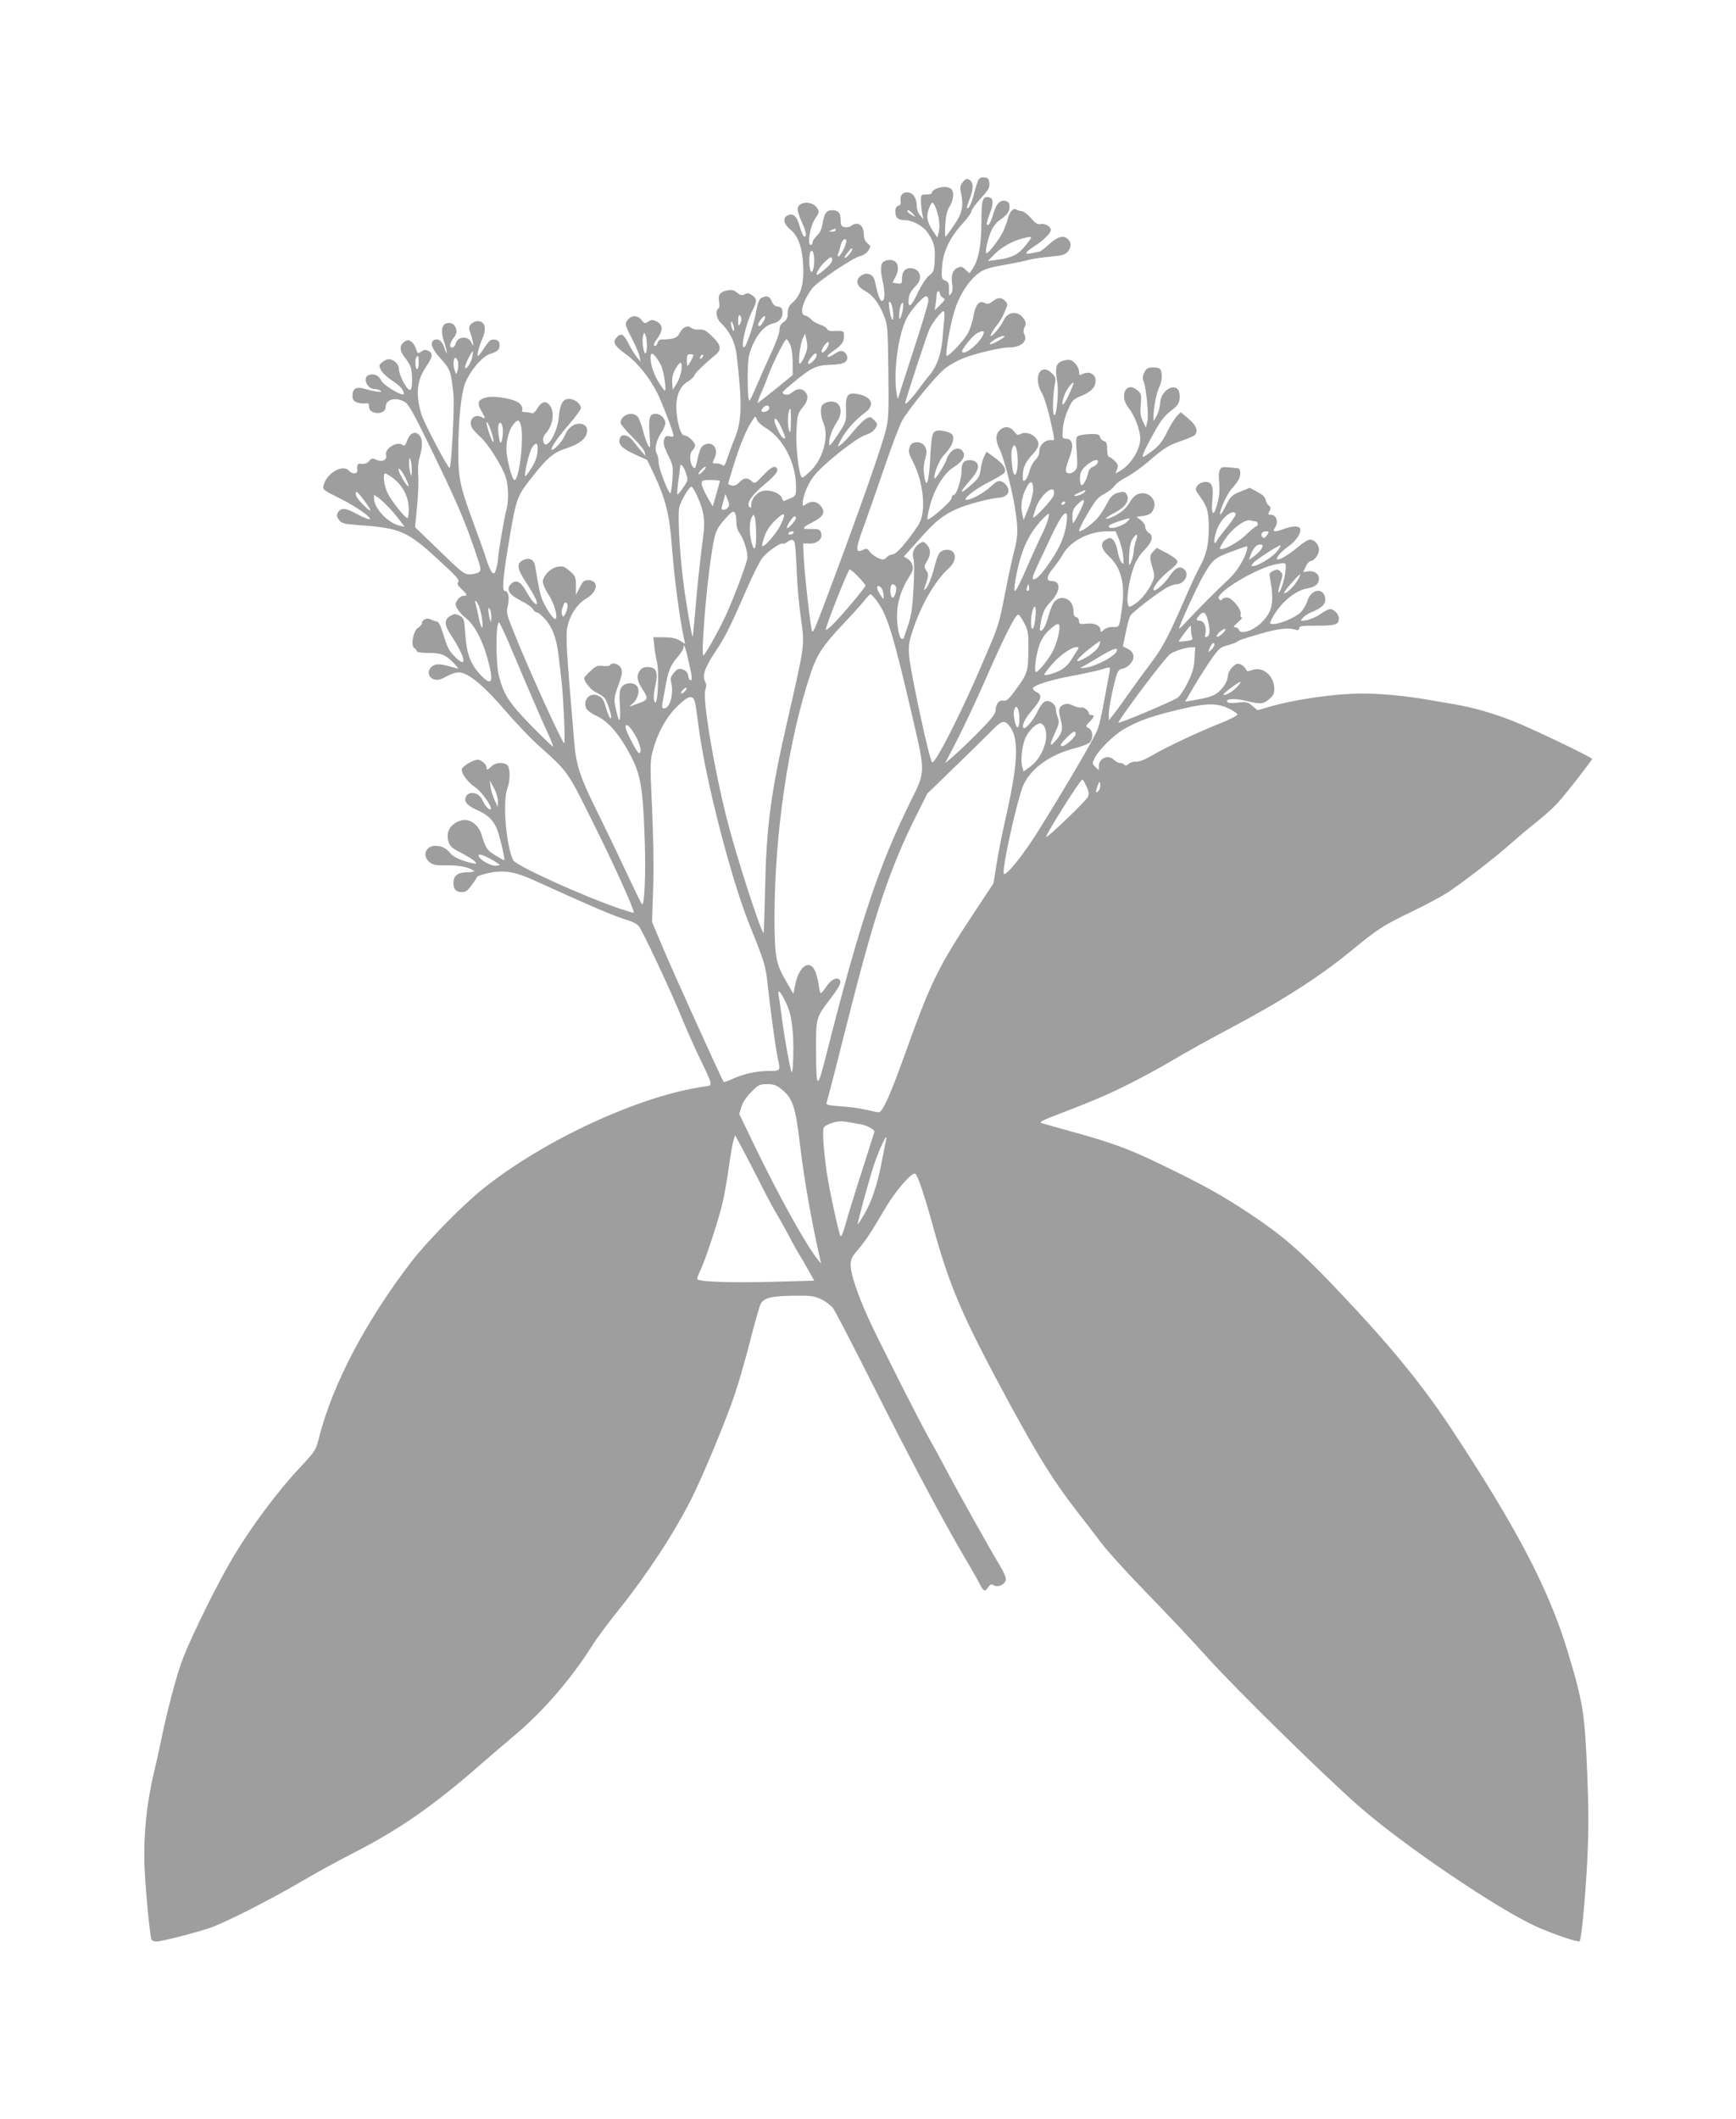 <?xml version="1.0" standalone="no"?>
<!DOCTYPE svg PUBLIC "-//W3C//DTD SVG 20010904//EN"
 "http://www.w3.org/TR/2001/REC-SVG-20010904/DTD/svg10.dtd">
<svg version="1.0" xmlns="http://www.w3.org/2000/svg"
 width="1049pt" height="1280pt" viewBox="0 0 1049 1280"
 preserveAspectRatio="xMidYMid meet">
<g transform="translate(0,1280) scale(0.1,-0.1)"
fill="#9e9e9e" stroke="none">
<path d="M5912 11713 c-5 -10 -17 -47 -26 -82 -15 -60 -33 -97 -43 -88 -2 3 6
28 17 57 24 61 23 98 -3 114 -15 9 -22 6 -39 -14 -16 -20 -18 -32 -12 -60 18
-84 10 -127 -41 -200 -26 -39 -49 -70 -52 -70 -3 0 -3 33 -1 74 3 52 11 84 26
108 24 39 29 87 10 106 -26 26 -118 6 -118 -26 0 -4 -15 -7 -32 -7 -32 0 -33
-1 -33 -40 0 -22 4 -56 7 -75 l8 -35 -20 24 c-11 13 -20 36 -20 51 0 46 -17
79 -45 86 -34 9 -58 -12 -53 -47 3 -20 0 -29 -14 -32 -12 -4 -18 -15 -18 -34
0 -38 16 -53 57 -53 45 0 107 -33 136 -72 39 -54 50 -92 45 -168 -3 -65 -6
-73 -34 -95 -16 -12 -44 -55 -63 -93 -41 -88 -61 -108 -61 -63 0 38 11 61 45
95 45 45 24 106 -35 106 -33 0 -50 -23 -50 -68 0 -26 -3 -28 -28 -24 l-29 4
20 39 c32 66 1 114 -62 94 -30 -9 -35 -44 -17 -125 16 -71 13 -124 -8 -117
-10 3 -23 43 -40 120 -9 40 -47 55 -81 33 -40 -27 -31 -65 23 -94 48 -27 82
-72 115 -153 20 -50 22 -74 25 -333 3 -238 1 -289 -14 -350 -24 -100 -164
-499 -332 -946 -99 -264 -108 -285 -115 -273 -8 13 -45 337 -50 439 l-4 91 39
-1 c49 -1 82 31 69 67 -8 19 -16 22 -60 21 -60 -2 -58 7 9 41 64 33 79 58 53
94 -24 32 -56 38 -89 17 -22 -15 -24 -15 -24 2 0 40 29 114 64 161 51 69 253
231 313 252 31 10 53 25 63 42 14 25 13 28 -8 49 -21 21 -24 22 -49 8 -15 -9
-50 -43 -78 -78 -27 -34 -61 -69 -74 -79 -24 -16 -24 -15 5 38 29 53 84 114
141 156 63 46 42 97 -47 113 -58 11 -72 -9 -68 -98 2 -69 1 -71 -50 -149 -43
-64 -52 -73 -52 -52 0 36 19 87 47 129 30 45 30 94 1 114 -22 16 -61 13 -85
-7 -18 -13 -16 -67 3 -113 35 -84 -4 -222 -84 -295 -43 -40 -46 -41 -53 -22
-18 49 -31 192 -26 279 5 86 8 97 36 131 34 41 39 73 15 97 -21 21 -46 20 -77
-4 -18 -14 -31 -18 -47 -12 -20 7 -16 13 48 66 112 94 145 110 229 112 75 2
103 13 103 43 0 21 -19 41 -38 41 -8 0 -27 -9 -44 -21 -16 -12 -32 -18 -36
-14 -4 4 4 15 18 24 63 42 80 63 80 97 0 36 -2 37 -61 34 -24 -1 -38 4 -42 13
-3 8 -23 20 -44 27 -21 7 -45 21 -53 32 -9 10 -25 20 -35 22 -37 5 -15 87 43
164 32 41 247 186 290 195 18 4 38 17 49 33 16 26 16 27 -5 44 -15 13 -22 29
-22 53 0 56 -36 82 -74 54 -10 -8 -29 -12 -42 -9 -20 4 -24 10 -24 41 0 44
-14 61 -51 61 -35 0 -48 -18 -58 -79 -6 -35 -16 -58 -35 -75 -14 -14 -26 -32
-26 -41 0 -8 -5 -15 -11 -15 -23 0 -4 114 26 158 26 39 27 43 12 66 -30 45
-117 40 -117 -8 0 -13 11 -48 25 -78 26 -56 32 -88 15 -88 -5 0 -18 27 -27 61
-18 64 -41 85 -75 67 -31 -15 -22 -54 20 -87 50 -39 76 -127 76 -251 0 -93
-20 -150 -69 -192 -18 -16 -25 -32 -25 -60 0 -29 -6 -41 -25 -54 -18 -12 -25
-25 -25 -49 0 -18 -23 -82 -54 -146 -29 -63 -68 -151 -87 -196 -19 -46 -37
-83 -41 -83 -12 0 -14 224 -2 270 25 101 84 182 142 195 41 8 64 37 60 72 -2
22 -9 29 -28 31 -18 2 -29 12 -37 32 -12 31 -31 37 -63 20 -12 -7 -21 -30 -30
-77 -12 -72 -54 -201 -70 -217 -30 -30 4 133 45 214 31 62 31 75 -1 97 -20 13
-30 14 -44 5 -15 -9 -24 -7 -45 9 -19 16 -34 20 -59 15 -45 -9 -59 -27 -51
-69 4 -21 3 -37 -4 -41 -20 -13 -12 -62 14 -86 54 -51 87 -117 96 -193 35
-304 33 -400 -15 -515 -13 -31 -31 -81 -41 -110 -12 -39 -20 -51 -28 -43 -6 6
-23 11 -38 11 -27 0 -27 0 -12 31 29 59 -12 109 -65 80 -13 -7 -24 -30 -32
-63 -19 -85 -19 -86 -36 -64 -18 26 -18 80 1 96 8 7 15 21 15 30 0 19 -44 60
-65 60 -17 0 -34 43 -44 114 -15 106 9 180 70 214 16 10 31 24 34 33 5 15 60
69 129 126 38 31 33 60 -20 110 -38 37 -51 44 -79 42 -18 -2 -40 3 -48 10 -23
18 -52 5 -70 -31 -15 -30 -36 -38 -111 -39 -10 0 -20 -9 -23 -20 -3 -10 -9
-19 -14 -19 -14 0 -11 12 17 51 32 46 29 79 -9 97 -24 12 -31 11 -50 -1 -20
-13 -24 -12 -40 9 -21 29 -58 31 -80 6 -24 -26 -22 -33 23 -120 21 -42 42 -90
45 -107 l6 -30 -21 25 c-12 14 -35 51 -51 82 -31 62 -46 69 -74 38 -25 -28
-13 -49 61 -103 66 -48 140 -140 185 -230 29 -57 99 -240 99 -259 0 -6 -11 -7
-24 -4 -17 4 -26 1 -30 -10 -11 -28 -7 -46 23 -108 28 -57 29 -67 24 -143 -3
-46 -9 -83 -12 -83 -13 1 -71 150 -71 184 0 20 -5 44 -11 55 -16 24 -4 81 26
125 14 20 25 47 25 60 0 28 -29 56 -57 56 -38 0 -45 -22 -38 -122 5 -85 5 -91
-9 -68 -8 14 -22 55 -31 90 -9 36 -24 73 -32 83 -32 35 -103 10 -103 -37 0 -9
31 -47 69 -84 38 -37 72 -78 76 -92 l6 -25 -23 26 c-13 15 -36 43 -51 63 -32
41 -72 49 -82 16 -11 -34 14 -60 91 -95 l75 -34 44 -93 c66 -141 91 -239 104
-418 16 -210 47 -445 76 -577 l5 -23 -32 20 c-24 14 -51 20 -96 20 l-64 0 5
-47 c2 -27 10 -73 17 -103 14 -60 5 -255 -11 -244 -12 7 -11 52 3 113 16 70 2
101 -47 101 -26 0 -39 -6 -51 -25 -20 -30 -14 -61 22 -115 31 -47 29 -58 -16
-75 -19 -7 -44 -16 -55 -20 -14 -6 -12 -2 7 14 34 27 48 86 25 108 -22 23 -68
19 -89 -6 -15 -19 -17 -36 -12 -119 6 -105 -5 -109 -26 -9 -11 53 -10 62 16
136 24 67 27 82 16 105 -12 26 -54 37 -66 17 -3 -5 -23 -7 -44 -4 -32 4 -42
-1 -74 -31 -21 -19 -38 -39 -38 -43 0 -22 43 -74 72 -86 18 -8 40 -23 50 -33
19 -23 51 -124 38 -124 -5 0 -16 24 -25 53 -19 66 -24 73 -56 86 -46 17 -86
-27 -68 -76 5 -13 31 -33 63 -48 64 -30 120 -90 179 -190 88 -150 101 -216
113 -566 7 -203 -2 -397 -17 -382 -4 4 -49 96 -99 203 -50 107 -127 267 -171
355 -103 208 -128 282 -139 420 -49 574 -53 647 -41 699 16 74 60 139 115 171
70 41 76 110 10 110 -24 0 -33 -7 -51 -45 l-23 -44 0 56 c0 52 -3 58 -37 88
-31 27 -42 31 -72 26 -43 -6 -91 -55 -91 -91 0 -14 16 -50 36 -80 35 -52 59
-145 38 -145 -13 1 -58 69 -77 116 -14 36 -21 72 -43 201 -6 41 -33 57 -69 41
-45 -21 -43 -50 13 -136 53 -80 78 -132 63 -132 -11 0 -34 28 -64 82 -32 56
-61 69 -90 39 -31 -31 -11 -64 62 -101 33 -16 65 -39 71 -50 6 -11 17 -20 25
-20 7 0 31 -20 52 -44 42 -48 67 -117 78 -216 4 -30 11 -91 16 -135 13 -101
26 -395 18 -395 -11 0 -205 425 -296 650 -53 131 -55 137 -44 183 11 49 2 87
-19 87 -17 0 -11 79 19 260 50 300 52 306 134 412 103 133 140 164 221 190 75
25 112 53 122 92 8 33 -10 56 -45 56 -38 0 -69 -26 -88 -71 -14 -36 -70 -95
-80 -85 -8 8 46 85 113 161 35 41 64 81 64 90 0 25 -38 55 -70 55 -40 0 -56
-29 -64 -114 -10 -104 -84 -210 -94 -137 -2 13 5 32 17 44 41 45 54 124 25
165 -23 33 -51 28 -76 -14 -13 -22 -26 -33 -35 -30 -8 3 -26 6 -39 6 -14 0
-23 4 -20 9 9 14 -4 40 -27 52 -43 24 -149 39 -189 28 -50 -13 -57 -33 -30
-80 27 -47 27 -53 2 -39 -44 24 -82 -19 -58 -64 6 -12 30 -37 52 -57 44 -39
127 -170 151 -239 17 -48 20 -148 5 -200 -13 -48 -50 -263 -50 -292 0 -13 -5
-40 -11 -61 -8 -32 -13 -36 -25 -26 -7 6 -22 39 -33 73 -10 33 -44 129 -75
213 -86 231 -97 284 -97 447 1 184 17 345 41 409 29 75 104 164 152 179 46 14
61 29 56 60 -2 17 -11 24 -30 26 -23 3 -32 -5 -60 -47 -18 -28 -36 -51 -39
-51 -9 0 5 56 25 102 28 66 17 108 -29 108 -12 0 -29 -8 -39 -18 -15 -17 -15
-23 -1 -62 16 -46 20 -92 5 -52 -18 44 -85 42 -96 -3 -7 -27 -34 -35 -34 -10
0 9 10 29 22 45 18 25 20 35 12 58 -6 17 -18 28 -32 30 -51 7 -65 -39 -37
-118 8 -23 15 -50 14 -59 0 -9 -6 2 -12 23 -13 43 -36 63 -61 53 -32 -12 -18
-55 38 -115 57 -63 62 -76 76 -216 7 -71 -12 -431 -23 -443 -8 -7 -154 270
-170 322 -37 121 -29 207 28 290 40 58 43 80 14 95 -16 9 -26 8 -43 -4 -22
-14 -24 -13 -32 16 -5 17 -18 37 -29 44 -18 12 -24 11 -43 -2 -29 -20 -28 -55
3 -92 13 -16 29 -41 35 -56 13 -34 13 -133 1 -141 -18 -11 -71 86 -71 130 0
25 -33 55 -61 55 -9 0 -27 -8 -39 -18 -21 -17 -22 -20 -7 -49 9 -17 39 -45 67
-63 48 -31 70 -56 70 -79 0 -22 -119 48 -135 78 -16 33 -44 46 -75 36 -42 -13
-14 -85 33 -85 12 0 29 -5 37 -11 19 -13 -36 -6 -97 12 -50 15 -73 2 -73 -42
0 -23 6 -32 27 -40 16 -6 38 -8 50 -6 19 3 23 0 23 -20 0 -16 8 -27 27 -34 35
-13 73 3 73 30 0 47 55 64 112 35 26 -13 50 -56 158 -277 149 -305 205 -433
266 -612 42 -121 44 -131 27 -142 -9 -7 -34 -13 -54 -13 -34 0 -49 11 -184
143 l-147 142 12 125 c7 68 10 153 7 189 -3 41 0 81 9 110 20 65 18 114 -5
135 -26 24 -56 8 -72 -39 -10 -26 -16 -32 -25 -24 -33 27 -112 -21 -101 -61 7
-29 -24 -44 -59 -28 -23 11 -29 10 -43 -7 -10 -13 -26 -19 -44 -17 -27 3 -31
-3 -28 -40 3 -22 -31 -24 -49 -3 -37 44 -136 -12 -155 -88 -7 -24 -1 -29 95
-76 101 -50 203 -122 183 -128 -6 -2 -40 12 -77 32 -69 38 -97 40 -116 5 -7
-13 -5 -24 9 -42 17 -20 31 -24 113 -30 264 -19 298 -35 505 -226 90 -83 111
-107 102 -118 -9 -11 -4 -20 20 -43 36 -34 38 -41 11 -41 -11 0 -27 -11 -35
-24 -15 -22 -15 -28 -2 -53 8 -15 32 -42 54 -59 50 -40 99 -133 129 -243 41
-147 27 -174 -47 -93 -58 63 -80 126 -88 247 -6 84 -7 90 -33 105 -25 13 -31
13 -55 0 -40 -23 -40 -53 0 -114 91 -138 105 -215 23 -131 -36 38 -42 51 -73
150 -11 38 -24 60 -33 60 -8 1 -24 6 -35 12 -23 13 -55 0 -55 -21 0 -8 -11
-21 -24 -29 -29 -19 -45 -106 -23 -122 8 -5 15 -14 16 -20 0 -6 33 -10 74 -10
77 0 103 -12 157 -70 22 -25 23 -27 5 -22 -94 28 -115 29 -141 13 -34 -23 -30
-67 7 -80 22 -7 38 -4 79 18 40 21 61 26 86 22 56 -11 147 -89 266 -228 63
-73 152 -167 198 -208 186 -167 177 -155 338 -479 119 -238 242 -510 242 -535
0 -3 -37 8 -82 23 -230 79 -629 260 -647 294 -42 82 -65 352 -36 432 17 47 19
108 5 136 -15 26 -73 26 -100 -1 -23 -23 -30 -25 -30 -7 0 19 -33 47 -54 47
-28 0 -96 -42 -96 -59 0 -29 38 -78 82 -108 38 -25 105 -120 93 -132 -9 -8
-36 23 -50 55 -22 52 -94 59 -103 10 -5 -25 16 -45 73 -71 62 -28 92 -56 116
-109 17 -39 52 -186 46 -193 -2 -1 -26 12 -55 30 -51 32 -56 40 -83 127 -18
56 -68 94 -114 85 -70 -15 -105 -69 -84 -133 9 -26 24 -39 78 -66 37 -19 73
-42 81 -51 12 -15 11 -16 -16 -10 -61 13 -114 37 -132 59 -23 30 -54 46 -91
46 -60 0 -82 -62 -35 -99 22 -17 39 -20 102 -19 71 2 141 -12 166 -34 6 -4
-13 -8 -40 -8 -59 0 -84 -20 -84 -66 0 -37 16 -54 52 -54 21 0 35 10 57 41 17
22 31 45 33 50 2 6 35 17 73 25 90 19 157 8 273 -45 368 -167 488 -218 569
-242 23 -6 51 -21 62 -33 21 -23 198 -400 261 -556 21 -52 67 -157 103 -232
90 -188 87 -175 30 -183 -387 -55 -962 -320 -1332 -615 -124 -99 -339 -318
-437 -445 -275 -359 -475 -739 -556 -1060 -20 -78 -22 -81 -119 -185 -131
-139 -288 -350 -399 -535 -94 -158 -242 -456 -303 -610 -37 -91 -98 -324 -137
-515 -12 -58 -30 -139 -40 -180 -44 -182 -64 -385 -57 -564 6 -142 32 -416 42
-443 2 -7 15 -13 29 -13 30 0 235 52 326 83 86 29 368 172 555 282 83 49 222
125 310 170 275 140 488 288 775 540 63 55 151 130 195 167 171 142 347 345
472 544 27 44 100 142 160 216 173 216 334 461 440 671 76 152 217 493 266
643 26 77 67 223 93 325 25 101 53 196 60 211 19 37 69 49 207 50 97 1 118 -2
160 -22 26 -12 58 -37 71 -54 13 -17 123 -230 245 -472 218 -434 425 -822 553
-1039 36 -60 75 -129 87 -153 24 -48 33 -51 53 -21 11 18 18 20 34 11 27 -14
68 6 72 35 2 11 -14 49 -36 84 -59 97 -267 469 -329 588 -31 58 -70 131 -88
161 -50 85 -327 632 -380 750 -64 142 -105 265 -105 316 0 36 7 51 41 90 48
55 81 106 170 257 58 99 151 207 177 207 14 0 53 -115 107 -310 105 -380 179
-550 457 -1065 179 -330 275 -485 412 -661 39 -50 105 -136 146 -190 41 -55
165 -191 275 -304 111 -113 283 -296 382 -406 174 -192 708 -716 913 -894 269
-234 826 -611 1062 -719 95 -43 255 -98 263 -89 11 11 34 256 46 486 9 181 9
298 0 525 -15 368 -25 431 -119 742 -114 376 -309 748 -707 1350 -184 277
-381 516 -717 867 -190 199 -304 298 -493 423 -169 113 -289 179 -540 300
-197 96 -307 135 -560 204 -82 23 -157 44 -165 47 -9 3 10 15 50 31 256 98
342 134 470 198 80 39 206 108 280 152 74 44 218 124 320 178 330 174 557 319
755 481 158 130 193 153 361 234 89 42 190 97 225 120 102 69 287 212 379 294
47 42 119 102 161 135 42 33 97 83 123 112 54 60 206 255 206 264 0 10 -373
188 -478 229 -120 47 -235 80 -347 100 -49 8 -128 22 -175 30 -120 21 -277 36
-384 36 -168 0 -412 -35 -569 -81 l-68 -20 -31 26 c-29 24 -36 26 -89 20 -36
-4 -59 -3 -63 4 -13 20 45 23 112 7 90 -22 105 -20 141 10 24 20 31 34 31 62
0 79 -70 138 -134 114 -20 -8 -32 -9 -34 -2 -7 19 -33 40 -52 40 -22 0 -60
-45 -60 -72 0 -29 -26 -73 -60 -101 -27 -23 -57 -32 -167 -51 l-32 -5 52 89
c29 49 76 123 104 164 46 66 58 76 95 86 24 6 50 15 58 20 21 14 23 15 142 50
107 32 173 39 216 26 16 -6 22 -3 22 8 0 14 17 16 108 16 114 0 132 6 132 45
0 25 -29 55 -53 55 -9 0 -36 -14 -59 -30 -24 -17 -61 -33 -83 -37 -40 -6 -40
-6 -22 15 10 11 33 26 50 33 64 25 88 49 85 82 -7 69 -84 61 -107 -11 -7 -23
-26 -56 -42 -72 -31 -30 -123 -70 -165 -70 -24 0 -24 0 -8 33 46 90 138 169
212 182 50 8 72 27 72 60 0 29 -31 49 -69 43 l-26 -4 15 33 c8 18 21 32 28 33
22 0 52 39 52 68 0 32 -27 62 -55 62 -10 0 -40 -18 -65 -39 -54 -46 -110 -81
-128 -81 -21 0 13 43 63 79 48 34 80 83 71 107 -7 18 -43 18 -96 -1 -63 -22
-74 -20 -54 10 21 32 6 75 -26 75 -18 0 -19 3 -9 22 9 17 9 24 -4 33 -8 6 -17
21 -19 34 -2 16 -18 32 -50 49 l-46 25 -57 -23 c-51 -21 -59 -28 -86 -82 -17
-33 -32 -58 -35 -56 -11 12 40 126 71 158 18 19 38 47 44 62 10 27 6 57 -8 59
-97 10 -100 10 -110 -10 -7 -11 -8 -44 -4 -80 4 -44 1 -80 -12 -127 -22 -82
-38 -67 -29 27 8 84 -4 111 -48 107 -18 -2 -37 -12 -44 -24 -13 -18 -11 -25
11 -55 50 -68 59 -99 59 -199 1 -101 -16 -169 -60 -245 -12 -22 -57 -118 -98
-214 -90 -205 -127 -274 -199 -367 -29 -38 -86 -116 -127 -174 -40 -58 -84
-118 -97 -133 l-23 -29 0 39 c0 42 34 203 51 246 7 16 19 27 31 27 10 0 30 11
44 25 34 34 30 75 -11 95 l-30 15 17 82 c9 45 22 91 27 102 12 22 178 149 229
175 17 9 39 16 49 16 48 0 81 58 51 88 -27 27 -57 13 -92 -40 -31 -48 -96
-102 -96 -80 0 21 49 79 95 114 28 21 50 45 50 54 0 11 -24 30 -62 51 l-63 33
-20 -20 c-24 -24 -25 -39 -5 -103 13 -45 13 -51 -5 -90 -26 -55 -70 -107 -109
-130 -30 -18 -30 -18 -36 6 -9 36 10 153 36 222 14 38 38 76 66 104 47 49 55
83 23 103 -11 7 -20 23 -20 35 0 12 -12 30 -27 41 l-26 19 40 6 c44 7 58 19
68 57 9 38 -27 80 -68 80 -38 -1 -56 -13 -85 -62 -23 -37 -63 -67 -115 -87
-45 -17 -22 6 33 34 59 30 87 73 69 106 -9 17 -17 20 -41 15 -40 -8 -55 -21
-80 -70 -11 -23 -33 -57 -49 -77 -31 -40 -103 -93 -118 -88 -5 2 17 49 49 103
50 85 65 103 103 122 24 13 51 34 61 48 9 14 41 37 70 52 30 15 93 59 139 99
94 81 115 94 208 126 35 12 67 27 71 33 18 27 6 56 -39 95 l-48 41 -24 -24
c-13 -14 -40 -57 -60 -98 -27 -55 -48 -81 -86 -110 -27 -21 -53 -38 -58 -38
-10 0 13 50 70 153 36 65 62 97 98 125 42 32 50 43 53 76 2 20 -2 44 -9 52
-34 41 -109 -16 -109 -84 -1 -20 -9 -53 -20 -72 l-19 -35 -1 30 c0 49 18 144
35 177 16 32 19 75 9 102 -4 11 -19 16 -45 16 -33 0 -41 -5 -54 -29 -11 -22
-12 -37 -5 -55 17 -46 32 -199 23 -241 l-9 -39 -18 39 c-15 30 -17 52 -13 100
5 56 4 65 -17 84 -68 64 -118 -26 -56 -104 37 -47 70 -134 70 -186 0 -64 -57
-156 -119 -192 l-31 -18 10 26 c8 22 6 30 -15 51 -13 13 -29 24 -35 24 -5 0
-10 20 -10 44 0 35 -4 46 -19 51 -10 3 -21 14 -24 24 -4 16 -14 19 -53 19 -27
-1 -59 -5 -72 -9 -22 -8 -22 -11 -16 -102 6 -80 4 -95 -10 -110 -24 -24 -56
-22 -56 3 0 10 9 42 20 70 31 79 23 120 -23 120 -17 0 -19 6 -15 58 2 33 16
83 32 118 25 56 31 63 82 83 60 26 84 52 84 93 0 37 -38 57 -75 40 -23 -11
-25 -10 -25 14 0 14 -11 36 -24 49 -20 20 -31 24 -58 19 -57 -11 -66 -35 -49
-138 10 -62 -7 -217 -21 -191 -10 17 -5 130 7 192 6 26 2 37 -18 57 -69 69
-117 -23 -62 -118 14 -24 36 -93 50 -156 29 -131 29 -131 13 -129 -41 5 -78
-27 -78 -69 0 -17 -10 -38 -24 -51 -13 -12 -29 -42 -35 -65 -6 -24 -17 -49
-26 -56 -13 -11 -15 -8 -15 23 0 50 16 86 55 127 44 47 50 71 25 102 -22 29
-66 41 -94 26 -16 -9 -23 -6 -39 16 -23 31 -59 34 -87 6 -26 -26 -25 -65 1
-115 21 -42 70 -226 88 -330 24 -142 24 -189 1 -276 -12 -46 -37 -160 -55
-254 -43 -214 -36 -192 -140 -435 -129 -302 -287 -612 -303 -595 -17 16 -128
533 -138 637 -6 66 -3 85 21 159 53 160 134 299 220 378 59 53 38 124 -31 107
-29 -8 -37 -21 -63 -121 -12 -44 -31 -91 -42 -105 -11 -14 -18 -18 -15 -10 29
86 29 89 13 113 -14 22 -14 27 4 56 25 41 24 76 -2 102 -18 18 -23 19 -42 6
-33 -21 -49 -60 -38 -90 6 -14 6 -85 1 -178 -7 -124 -13 -168 -34 -229 -14
-41 -26 -76 -26 -77 0 -2 -4 -3 -10 -3 -15 0 -30 70 -30 141 0 77 26 160 71
230 25 40 29 53 22 76 -7 21 -25 39 -51 49 -1 1 12 16 29 35 18 19 59 65 93
103 91 102 160 146 291 184 61 18 130 33 154 34 54 4 77 30 58 67 -7 13 -22
28 -35 32 -19 7 -30 2 -66 -31 -41 -38 -116 -79 -145 -80 -31 0 45 61 129 105
48 24 92 50 98 58 17 20 -6 56 -60 94 l-47 34 -14 -28 c-8 -15 -18 -51 -21
-78 -7 -45 -13 -56 -62 -98 -68 -60 -70 -46 -4 29 50 57 61 89 38 112 -7 7
-24 12 -38 12 -36 0 -50 -17 -50 -64 0 -52 -30 -146 -47 -146 -7 0 -13 -8 -13
-19 0 -19 -136 -139 -146 -128 -3 3 4 42 16 86 27 99 83 190 139 226 54 34 76
67 61 94 -15 29 -54 27 -79 -5 -12 -15 -21 -31 -21 -37 0 -15 -62 -117 -71
-117 -16 0 22 105 49 134 44 48 62 78 62 107 0 21 -7 29 -31 38 -44 15 -74 14
-89 -4 -8 -10 -15 -64 -19 -150 -7 -144 -24 -196 -36 -111 -7 44 -5 65 11 128
10 43 -19 80 -59 76 -24 -2 -34 -9 -41 -31 -8 -23 -5 -38 22 -90 42 -82 65
-193 59 -279 -5 -54 -12 -77 -38 -115 -66 -97 -124 -162 -145 -162 -12 -1 -27
-8 -34 -16 -7 -8 -18 -15 -25 -15 -21 0 -66 27 -81 49 -13 17 -18 19 -40 9
-47 -22 -46 2 7 147 28 77 86 242 128 366 43 125 89 247 104 271 42 73 205
271 255 310 26 21 75 49 110 63 73 29 233 67 280 66 68 -1 114 38 92 78 -7 14
-7 27 1 45 10 20 9 30 -5 50 -32 50 -96 46 -121 -8 -20 -41 -71 -103 -79 -95
-3 3 9 25 26 49 39 51 41 54 62 104 16 36 16 40 0 57 -22 24 -45 24 -77 -2
-22 -16 -30 -18 -48 -9 -32 17 -55 -10 -67 -80 -6 -32 -20 -77 -32 -101 -21
-40 -112 -139 -129 -139 -12 0 17 175 45 267 28 96 89 191 149 234 32 23 64
33 155 49 63 11 131 25 150 31 19 5 75 14 124 18 75 7 92 12 108 31 22 27 23
54 2 74 -27 27 -60 19 -114 -29 -28 -25 -54 -45 -58 -45 -4 0 -24 -4 -44 -9
-53 -12 -48 3 16 44 51 32 96 78 96 96 0 19 -35 40 -59 36 -21 -5 -33 2 -61
35 -20 23 -45 42 -56 42 -10 1 -25 5 -32 10 -19 12 -41 -11 -53 -58 -6 -22
-20 -59 -31 -81 -23 -45 -85 -125 -97 -125 -12 0 6 84 28 134 10 24 31 52 46
62 50 35 65 54 65 83 0 21 -6 32 -20 36 -33 11 -59 -12 -75 -68 -18 -61 -31
-84 -41 -74 -4 4 3 32 15 62 25 61 25 98 -2 103 -40 8 -47 -13 -47 -153 0
-138 -18 -230 -56 -283 l-16 -23 -24 22 c-20 19 -28 21 -49 11 -29 -13 -40
-48 -31 -101 4 -24 1 -44 -8 -56 -11 -16 -13 -13 -12 26 1 37 -3 46 -23 54
-22 9 -23 14 -19 82 6 92 48 180 124 262 30 32 54 66 54 75 0 9 25 43 56 77
46 51 55 65 52 92 -2 26 -8 33 -30 35 -18 2 -30 -3 -36 -15z m-241 -225 c7
-34 7 -66 2 -88 l-9 -35 -27 40 c-36 54 -42 92 -22 139 16 38 17 38 31 18 8
-12 19 -45 25 -74z m-155 21 c19 -22 19 -22 -3 -10 -24 12 -39 31 -25 31 5 0
17 -10 28 -21z m-466 -99 c0 -5 -10 -10 -22 -9 -22 0 -22 1 -3 9 11 5 21 9 23
9 1 1 2 -3 2 -9z m1180 -46 c0 -4 -16 -27 -37 -52 -42 -51 -78 -69 -163 -81
l-61 -8 38 39 c42 43 112 83 170 97 50 12 53 12 53 5z m-1131 -68 c-13 -25
-27 -46 -32 -46 -5 0 -6 8 -2 18 4 9 10 28 13 42 6 33 23 53 34 42 5 -5 0 -28
-13 -56z m51 -3 c-1 -13 -40 -56 -45 -51 -3 3 4 17 16 31 21 27 29 33 29 20z
m-230 -63 c0 -51 -11 -85 -21 -68 -10 15 -12 89 -3 113 10 25 24 -2 24 -45z
m70 -52 c-23 -21 -47 -38 -52 -38 -15 0 20 57 54 85 30 26 33 26 37 9 2 -12
-11 -32 -39 -56z m690 -153 c0 -7 8 -19 18 -24 15 -9 14 -13 -17 -43 l-33 -33
6 40 c3 22 6 48 6 58 0 9 5 17 10 17 6 0 10 -7 10 -15z m-70 -41 c0 -14 -40
-148 -89 -297 -49 -150 -91 -281 -94 -292 -2 -11 -7 11 -12 48 -15 134 15 339
64 435 25 48 99 132 117 132 8 0 14 -10 14 -26z m-213 -76 c5 -67 -14 -44 -23
29 -5 39 -4 46 6 36 7 -6 15 -36 17 -65z m58 20 c-4 -24 -12 -47 -17 -53 -11
-10 -3 69 8 87 12 19 15 5 9 -34z m251 -55 c-3 -27 -8 -81 -11 -122 -8 -91
-34 -165 -78 -217 -18 -21 -49 -62 -69 -89 -38 -52 -78 -94 -78 -80 0 15 133
421 148 450 20 41 71 105 83 105 6 0 7 -21 5 -47z m-1226 -1 c0 -9 -5 -24 -10
-32 -7 -11 -10 -5 -10 23 0 23 4 36 10 32 6 -3 10 -14 10 -23z m135 -12 c-9
-16 -20 -30 -25 -30 -14 0 -12 12 6 38 23 33 37 27 19 -8z m-180 -58 c-7 -8
-23 42 -17 53 3 5 9 -4 14 -20 4 -16 5 -31 3 -33z m1508 -19 c-18 -51 -110
-130 -129 -110 -9 9 55 91 86 111 34 21 51 20 43 -1z m-2034 -70 c1 -23 -3
-44 -8 -47 -12 -8 -24 78 -15 107 7 21 7 21 15 2 4 -11 8 -39 8 -62z m955 -60
c-10 -26 -24 -48 -30 -50 -14 -5 -1 113 17 152 l14 29 9 -43 c7 -34 5 -52 -10
-88z m1206 113 c0 -2 -20 -16 -45 -29 -51 -29 -62 -17 -12 13 29 18 57 26 57
16z m-1294 -51 c8 -19 14 -66 14 -108 l0 -73 -97 -79 c-54 -43 -104 -83 -111
-88 -7 -6 -1 16 13 49 15 32 35 82 45 109 27 76 101 225 112 225 5 0 16 -16
24 -35z m220 -20 c-9 -14 -21 -25 -26 -25 -12 0 -2 30 19 53 21 25 27 3 7 -28z
m-2142 -51 c-7 -38 -43 -88 -44 -61 0 17 42 99 47 93 2 -2 0 -16 -3 -32z
m1141 -53 c16 -33 34 -151 22 -151 -3 0 -21 25 -40 56 -34 54 -56 141 -42 164
8 12 33 -17 60 -69z m936 50 c-13 -23 -40 -45 -47 -38 -9 9 36 68 47 62 5 -4
5 -13 0 -24z m-741 14 c0 -10 -30 -65 -35 -65 -3 0 -5 16 -5 35 0 28 4 35 20
35 11 0 20 -2 20 -5z m52 -17 c-7 -7 -12 -8 -12 -2 0 14 12 26 19 19 2 -3 -1
-11 -7 -17z m-1712 -28 c0 -22 -4 -40 -10 -40 -11 0 -14 63 -3 73 11 12 13 8
13 -33z m238 1 c2 -13 1 -35 -3 -50 -7 -24 -8 -25 -15 -6 -14 33 -12 87 3 83
6 -3 13 -15 15 -27z m1350 -45 c-3 -24 -16 -62 -29 -83 l-24 -38 -3 43 c-2 30
3 54 19 82 30 52 43 51 37 -4z m2338 -157 c-33 -71 -49 -70 -25 2 11 32 48 83
56 76 2 -2 -12 -37 -31 -78z m-1808 -76 c-2 -10 -13 -19 -26 -21 -24 -4 -29 7
-10 26 18 18 40 15 36 -5z m131 -80 c0 -53 -3 -72 -9 -58 -15 35 -10 135 6
135 2 0 4 -35 3 -77z m-154 -37 c107 -63 185 -213 185 -356 0 -53 -1 -56 -32
-70 -18 -7 -36 -15 -40 -17 -3 -2 -9 6 -13 17 -9 29 -69 53 -111 45 -39 -7
-74 -47 -74 -83 0 -21 -3 -23 -12 -14 -20 20 16 73 89 133 67 56 88 83 78 99
-13 21 -37 8 -84 -42 -47 -50 -50 -52 -69 -35 -26 24 -49 21 -76 -8 -16 -17
-29 -22 -44 -18 -12 3 -22 7 -22 10 0 3 14 51 31 106 39 125 73 209 107 264
26 42 27 42 35 19 5 -14 28 -36 52 -50z m98 -3 c26 -58 28 -71 7 -58 -13 8
-49 83 -50 103 0 28 19 8 43 -45z m-1576 20 c21 -74 -9 -333 -38 -333 -15 0
-49 131 -49 189 1 62 19 122 46 152 23 26 32 24 41 -8z m-173 -58 c8 -25 10
-45 6 -45 -8 0 -40 96 -40 117 1 15 21 -26 34 -72z m65 15 c0 -19 -4 -44 -8
-55 -7 -16 -9 -14 -14 14 -9 43 -9 86 0 94 11 12 23 -16 22 -53z m209 -119
c-3 -33 -16 -67 -38 -101 -18 -28 -34 -49 -36 -47 -9 8 24 147 40 171 26 41
39 32 34 -23z m2896 8 c14 -70 1 -172 -18 -141 -10 17 -19 119 -12 146 9 35
22 33 30 -5z m-3656 -119 c0 -37 -1 -41 -8 -20 -11 36 -11 112 0 85 5 -11 8
-40 8 -65z m4145 44 c-3 -8 -16 -20 -29 -24 -14 -6 -26 -20 -29 -37 -8 -39
-28 -76 -40 -74 -5 1 -10 20 -9 43 1 34 7 47 37 75 39 35 81 46 70 17z m-2489
-59 c15 -45 15 -46 -16 -91 -16 -25 -32 -43 -35 -41 -2 3 0 40 6 82 6 42 11
81 11 86 0 25 20 4 34 -36z m106 10 c-13 -14 -26 -23 -28 -20 -7 7 29 45 41
45 6 0 0 -11 -13 -25z m-1803 -36 c26 -51 29 -73 7 -44 -29 38 -56 97 -42 93
7 -2 23 -24 35 -49z m-79 -2 c67 -50 102 -117 102 -197 0 -27 -4 -50 -8 -50
-14 0 -95 101 -119 149 -22 43 -32 121 -15 121 4 0 22 -11 40 -23z m1982 -23
c0 -3 -10 -39 -22 -80 l-21 -74 -33 57 c-18 32 -34 68 -34 81 0 20 5 22 55 22
30 0 55 -3 55 -6z m1893 -55 c-1 -24 -14 -75 -30 -113 l-28 -68 -8 38 c-11 50
-2 105 24 156 25 50 43 45 42 -13z m-2030 -36 c41 -92 49 -143 37 -236 -20
-153 -39 -332 -50 -472 -7 -77 -13 -141 -14 -142 -5 -6 -47 240 -60 358 -20
165 -31 377 -22 421 7 37 60 128 74 128 5 0 21 -26 35 -57z m2153 3 c-6 -23
-115 -141 -123 -132 -2 2 6 28 17 59 34 91 127 154 106 73z m189 23 c-8 -13
-56 -31 -63 -24 -3 2 10 11 29 19 42 18 42 19 34 5z m-4355 -52 c53 -71 51
-82 -5 -27 -25 24 -45 52 -45 62 0 27 6 23 50 -35z m151 -44 c20 -21 49 -56
65 -77 l29 -39 -30 7 c-72 17 -154 105 -155 164 l0 23 28 -19 c15 -11 43 -38
63 -59z m2048 1 c-12 -15 -39 -19 -39 -6 0 4 5 25 12 47 l11 40 14 -33 c11
-26 11 -37 2 -48z m2126 -24 c-19 -38 -37 -70 -40 -70 -3 0 -5 18 -5 41 0 31
6 47 29 70 48 48 53 33 16 -41z m-90 50 c-3 -5 -11 -10 -16 -10 -6 0 -7 5 -4
10 3 6 11 10 16 10 6 0 7 -4 4 -10z m-1991 -66 c3 -9 6 -33 6 -53 0 -22 8 -49
19 -62 27 -36 54 -126 46 -157 -16 -65 -101 -285 -142 -367 -48 -98 -115 -215
-123 -215 -14 0 15 380 45 582 24 165 29 180 92 249 39 43 48 47 57 23z m272
-67 c-23 -49 -100 -136 -110 -126 -3 2 3 28 13 57 13 36 33 67 67 100 57 55
67 45 30 -31z m2751 67 c2 -6 -24 -44 -57 -85 -33 -40 -60 -77 -60 -81 0 -4
-4 -8 -9 -8 -9 0 -1 47 17 91 26 64 97 119 109 83z m-1137 -41 c-6 -21 -22
-58 -35 -83 -12 -25 -51 -109 -85 -187 -76 -175 -92 -194 -74 -86 29 164 72
265 149 351 26 29 50 51 52 48 3 -3 0 -22 -7 -43z m115 -10 c-9 -75 -37 -143
-90 -223 -54 -81 -89 -120 -109 -120 -12 0 -6 19 23 83 21 45 57 122 80 170
72 155 109 189 96 90z m-1876 -70 c1 -93 -11 -114 -28 -48 -14 57 -14 121 1
148 11 21 11 21 19 2 4 -11 8 -57 8 -102z m241 98 c0 -14 -47 -67 -54 -61 -7
7 33 70 45 70 5 0 9 -4 9 -9z m1997 -26 c-27 -24 -92 -43 -104 -31 -10 10 2
17 59 37 71 24 78 23 45 -6z m781 5 c6 0 12 -7 12 -15 0 -8 -4 -15 -9 -15 -5
0 -34 -24 -63 -52 -49 -48 -142 -97 -156 -83 -3 3 12 31 34 62 43 63 117 117
149 109 11 -3 26 -6 33 -6z m-2793 -70 c-3 -5 -13 -10 -21 -10 -8 0 -12 5 -9
10 3 6 13 10 21 10 8 0 12 -4 9 -10z m1966 -37 c11 -27 23 -73 26 -103 4 -51
3 -53 -11 -36 -8 10 -18 39 -22 63 -3 24 -14 54 -24 66 -15 19 -21 20 -44 9
-40 -18 -35 -57 14 -102 74 -69 100 -166 80 -310 -16 -120 -15 -120 -55 -118
-21 1 -43 -6 -55 -17 -17 -16 -20 -16 -20 -2 0 28 -37 45 -85 39 -40 -4 -45
-2 -45 16 0 11 -8 22 -17 24 -12 2 -17 14 -17 42 -2 72 -83 101 -121 42 -8
-12 -22 -50 -31 -82 -14 -56 -37 -94 -49 -82 -3 3 1 34 8 68 11 46 24 71 51
99 65 66 70 131 10 131 -34 0 -31 28 9 76 18 21 45 60 61 87 45 78 156 136
264 137 l53 0 20 -47z m897 27 c-14 -22 -24 -25 -33 -10 -9 15 4 30 26 30 17
0 18 -3 7 -20z m-794 -37 c-7 -21 -14 -51 -14 -68 -1 -16 -7 -43 -15 -60 -14
-29 -15 -27 -12 41 2 47 8 80 20 97 25 39 37 33 21 -10z m-2060 -25 c3 -18 8
-96 11 -173 3 -77 14 -200 25 -273 23 -162 25 -148 -84 -625 -99 -430 -125
-631 -133 -1010 -3 -147 -7 -266 -9 -264 -22 21 -172 489 -223 694 -79 313
-147 723 -129 775 8 21 7 36 -2 52 -18 34 0 85 64 181 57 84 87 144 196 394
35 79 74 156 88 172 30 37 109 92 121 85 4 -3 17 1 27 9 30 22 43 18 48 -17z
m2826 -2 c0 -17 -17 -39 -47 -62 l-35 -27 7 24 c13 40 36 69 56 69 11 0 19 -2
19 -4z m84 -40 c-28 -34 -114 -86 -142 -86 -12 0 -12 3 -1 17 17 21 161 114
167 108 3 -2 -8 -20 -24 -39z m-179 12 c-17 -61 -60 -129 -107 -174 -82 -77
-188 -184 -247 -247 -29 -32 -55 -57 -56 -55 -6 6 112 262 148 324 55 93 66
103 162 139 50 19 94 34 98 35 5 0 5 -10 2 -22z m232 -131 c-5 -52 -33 -135
-42 -125 -2 2 3 28 12 56 16 49 16 53 0 69 -14 14 -21 15 -43 4 -23 -10 -25
-16 -20 -44 25 -135 17 -193 -37 -253 -51 -60 -138 -93 -151 -59 -3 8 -13 15
-23 15 -13 0 -8 8 17 30 19 16 30 29 23 30 -6 0 -9 9 -6 19 7 28 -53 101 -83
101 -13 0 -26 -5 -30 -11 -4 -8 -10 -7 -18 1 -33 34 233 194 354 213 55 9 53
10 47 -46z m-2580 -32 c24 -25 43 -49 43 -53 0 -11 -158 -198 -204 -241 -20
-19 -36 -31 -36 -25 -1 21 135 364 144 364 5 0 29 -20 53 -45z m2653 -22 c-23
-40 -80 -92 -80 -73 0 10 88 110 97 110 2 0 -5 -17 -17 -37z m-2426 -38 c8
-22 -14 -80 -25 -63 -14 22 -11 78 5 78 8 0 16 -7 20 -15z m802 -22 c-11 -11
-17 4 -9 23 7 18 8 18 11 1 2 -10 1 -21 -2 -24z m-886 8 c5 -11 10 -30 10 -43
0 -22 -1 -21 -20 7 -11 17 -20 36 -20 43 0 19 18 14 30 -7z m-36 -66 c68 -88
102 -201 226 -734 71 -309 72 -303 -17 -481 -193 -392 -306 -729 -504 -1508
-62 -247 -67 -246 -68 16 -1 176 2 188 79 288 64 83 77 111 63 125 -18 18 -52
0 -80 -42 -14 -21 -29 -39 -33 -39 -4 0 -10 22 -13 50 -3 27 -14 66 -23 86
-33 70 -96 26 -118 -82 l-12 -58 -48 83 c-58 101 -65 143 -66 376 0 507 84
1077 219 1478 37 112 76 171 199 300 54 57 111 120 126 140 16 20 32 37 36 37
4 0 20 -16 34 -35z m-2400 -37 c18 -43 31 -150 16 -126 -6 9 -15 41 -20 70 -6
29 -13 61 -16 71 -9 30 6 18 20 -15z m536 0 c-1 -13 -7 -34 -14 -47 -11 -19
-14 -21 -19 -7 -4 9 -4 23 -2 31 3 8 7 22 10 30 7 23 25 18 25 -7z m2825 -84
c-8 -65 -25 -72 -25 -10 0 53 20 113 28 82 2 -10 1 -43 -3 -72z m-3286 16 c-1
-32 -2 -33 -9 -10 -4 14 -8 36 -9 50 -1 20 1 22 9 10 5 -8 9 -31 9 -50z m4331
-23 c14 -60 11 -88 -9 -95 -10 -3 -12 2 -7 21 9 36 -9 77 -34 77 -24 0 -25 8
-3 32 26 29 39 21 53 -35z m-1110 -13 c23 -44 25 -59 24 -164 -1 -129 -5 -141
-84 -247 -35 -48 -50 -60 -66 -56 -26 6 -46 -18 -48 -57 -1 -24 -23 -52 -106
-136 -58 -58 -126 -123 -152 -145 l-47 -40 74 143 c40 79 117 242 170 363 115
263 183 397 199 392 6 -2 22 -26 36 -53z m-3145 -51 c15 -32 67 -155 117 -273
50 -118 112 -261 138 -317 27 -57 45 -103 41 -103 -4 0 -64 58 -133 128 -132
136 -164 185 -193 297 -20 78 -20 325 1 325 1 0 14 -26 29 -57z m3354 -3 c-4
-28 -19 -75 -32 -104 -24 -51 -91 -136 -107 -136 -14 0 1 111 22 167 12 32 34
65 58 87 57 51 69 48 59 -14z m798 13 c0 -16 3 -35 7 -44 6 -13 -1 -17 -36
-22 -23 -3 -44 -4 -45 -3 -3 3 66 96 71 96 2 0 3 -12 3 -27z m191 -20 c-15
-15 -31 -23 -35 -19 -9 8 32 46 50 46 7 0 -1 -12 -15 -27z m-750 -80 c-7 -15
-38 -43 -67 -60 -90 -54 -79 -23 19 53 30 24 56 42 58 39 2 -2 -2 -16 -10 -32z
m683 -17 c-21 -20 -22 -20 -15 -1 11 32 28 49 32 35 3 -7 -5 -22 -17 -34z
m-3157 -85 c18 -77 20 -101 10 -101 -7 0 -14 12 -16 27 -2 20 -11 30 -32 38
-25 8 -31 6 -53 -19 -20 -24 -23 -35 -17 -60 16 -68 -8 -156 -43 -156 -12 0
-14 7 -10 33 3 17 10 57 16 88 18 103 31 138 71 184 22 26 40 53 40 62 0 35
13 0 34 -96z m2340 72 c-9 -16 -27 -42 -38 -60 -12 -18 -37 -41 -56 -51 -37
-21 -100 -38 -100 -27 0 3 19 29 42 56 46 55 121 109 151 109 19 0 19 -1 1
-27z m714 -42 c-3 -54 -11 -84 -41 -145 -21 -42 -48 -83 -61 -91 -39 -26 -366
-163 -359 -151 38 68 281 389 312 413 23 18 92 41 125 42 l28 1 -4 -69z m-468
51 c0 -29 -120 -96 -190 -106 -30 -4 -38 -3 -25 3 11 5 58 32 104 60 81 49
111 61 111 43z m-45 -129 c-46 -252 -58 -311 -74 -353 -20 -51 -177 -321 -357
-610 -90 -144 -194 -274 -208 -259 -16 17 85 471 121 543 50 100 164 179 310
216 43 11 84 28 91 37 19 27 15 71 -9 84 -21 11 -21 11 5 38 30 31 32 41 11
41 -8 0 -15 4 -15 9 0 17 -32 42 -46 37 -8 -3 -30 2 -49 11 -28 13 -39 14 -60
5 -28 -13 -31 -34 -14 -96 13 -47 7 -75 -27 -115 -41 -49 -45 -36 -12 35 28
59 30 70 20 98 -7 18 -12 42 -12 54 0 12 -11 29 -24 37 -34 23 -57 8 -89 -58
-26 -53 -72 -105 -82 -95 -13 13 9 58 50 105 57 65 65 95 30 111 -15 7 -25 18
-23 25 6 18 118 53 249 76 63 12 135 28 160 35 60 19 59 19 54 -11z m769 -94
c-27 -29 -72 -54 -81 -46 -5 6 89 76 101 77 6 0 -3 -14 -20 -31z m-3334 -24
c-7 -8 -17 -15 -23 -15 -5 0 -2 9 8 20 21 23 35 19 15 -5z m61 -75 c4 -19 12
-78 19 -130 39 -316 198 -935 312 -1215 90 -224 95 -240 108 -365 15 -141 48
-381 60 -435 17 -74 17 -75 -50 -75 -75 0 -150 -16 -219 -46 -30 -14 -56 -23
-58 -21 -9 10 -317 689 -371 820 l-62 147 7 206 c4 125 1 315 -7 484 -12 263
-12 283 5 346 29 107 81 202 148 267 69 68 97 73 108 17z m3229 -33 c24 -12
46 -27 47 -33 2 -6 -44 -31 -104 -54 -138 -55 -331 -146 -413 -195 -41 -24
-76 -38 -94 -36 -16 1 -37 -6 -46 -14 -12 -11 -20 -13 -25 -6 -3 6 -15 11 -26
11 -10 0 -28 9 -40 21 -32 32 -89 8 -89 -39 l0 -26 -21 20 c-20 21 -20 22 -4
55 27 51 114 137 175 173 75 44 147 71 265 102 226 58 291 62 375 21z m-1276
-9 c9 -34 7 -96 -3 -102 -12 -8 -30 66 -24 98 6 32 19 33 27 4z m-60 -87 c66
-73 61 -221 -20 -576 -20 -88 -44 -210 -53 -271 l-18 -111 -105 -159 c-232
-350 -271 -430 -434 -884 -83 -233 -132 -340 -153 -340 -9 0 -43 7 -76 15 -33
8 -102 18 -153 21 -80 6 -92 9 -87 23 4 9 58 219 120 466 170 675 261 949 428
1280 l60 120 171 166 c94 91 194 189 221 217 54 56 73 62 99 33z m216 -10 c34
-64 -9 -187 -84 -242 l-41 -30 -8 28 c-12 41 0 138 23 182 20 41 63 81 86 81
7 0 18 -9 24 -19z m-2487 -28 c41 -60 62 -133 38 -133 -11 0 -81 136 -81 156
0 24 17 15 43 -23z m2677 -16 c0 -20 -66 -79 -84 -75 -13 2 -8 12 24 46 42 43
60 52 60 29z m65 -318 c14 -29 16 -46 9 -63 -9 -23 -245 -249 -252 -242 -7 8
205 346 218 346 4 0 15 -18 25 -41z m-3556 -89 l-1 -35 -20 43 c-11 24 -22 60
-24 80 l-5 37 25 -45 c14 -25 25 -61 25 -80z m3630 64 c-18 -22 -21 -11 -7 27
11 30 13 31 16 11 2 -13 -2 -30 -9 -38z m-3661 -421 c23 -14 42 -27 42 -29 0
-2 -13 -4 -29 -4 -30 0 -92 36 -99 59 -6 17 28 7 86 -26z m1761 -840 c33 -67
41 -96 51 -193 8 -73 3 -257 -6 -247 -8 8 -43 200 -58 317 -9 69 -19 135 -21
148 -9 38 10 24 34 -25z m-16 -544 c68 -56 84 -104 112 -342 25 -209 68 -451
120 -682 l7 -30 -20 25 c-71 87 -233 379 -382 687 l-93 193 13 42 c7 27 30 61
60 91 43 43 51 47 96 47 40 0 56 -6 87 -31z m442 -205 c61 -11 61 -11 91 -26
16 -8 28 -19 28 -24 -1 -5 -36 -115 -77 -244 -42 -129 -86 -272 -98 -318 -13
-47 -26 -77 -30 -70 -12 22 -67 276 -83 383 -20 139 -28 258 -18 273 13 20 83
42 117 37 17 -2 48 -7 70 -11z m-563 -378 c33 -66 76 -147 97 -180 20 -34 54
-95 75 -136 22 -41 47 -86 56 -100 9 -14 33 -55 53 -91 l37 -66 -246 -7 c-246
-7 -450 0 -460 15 -2 5 4 26 15 47 31 61 119 329 140 427 11 50 27 144 36 210
9 66 21 135 27 154 l10 33 50 -93 c27 -52 77 -148 110 -213z m752 277 c-2 -10
-13 -67 -25 -127 -27 -143 -62 -246 -107 -323 -20 -34 -37 -61 -39 -59 -4 4
71 278 98 358 35 104 86 208 73 151z"/>
</g>
</svg>
